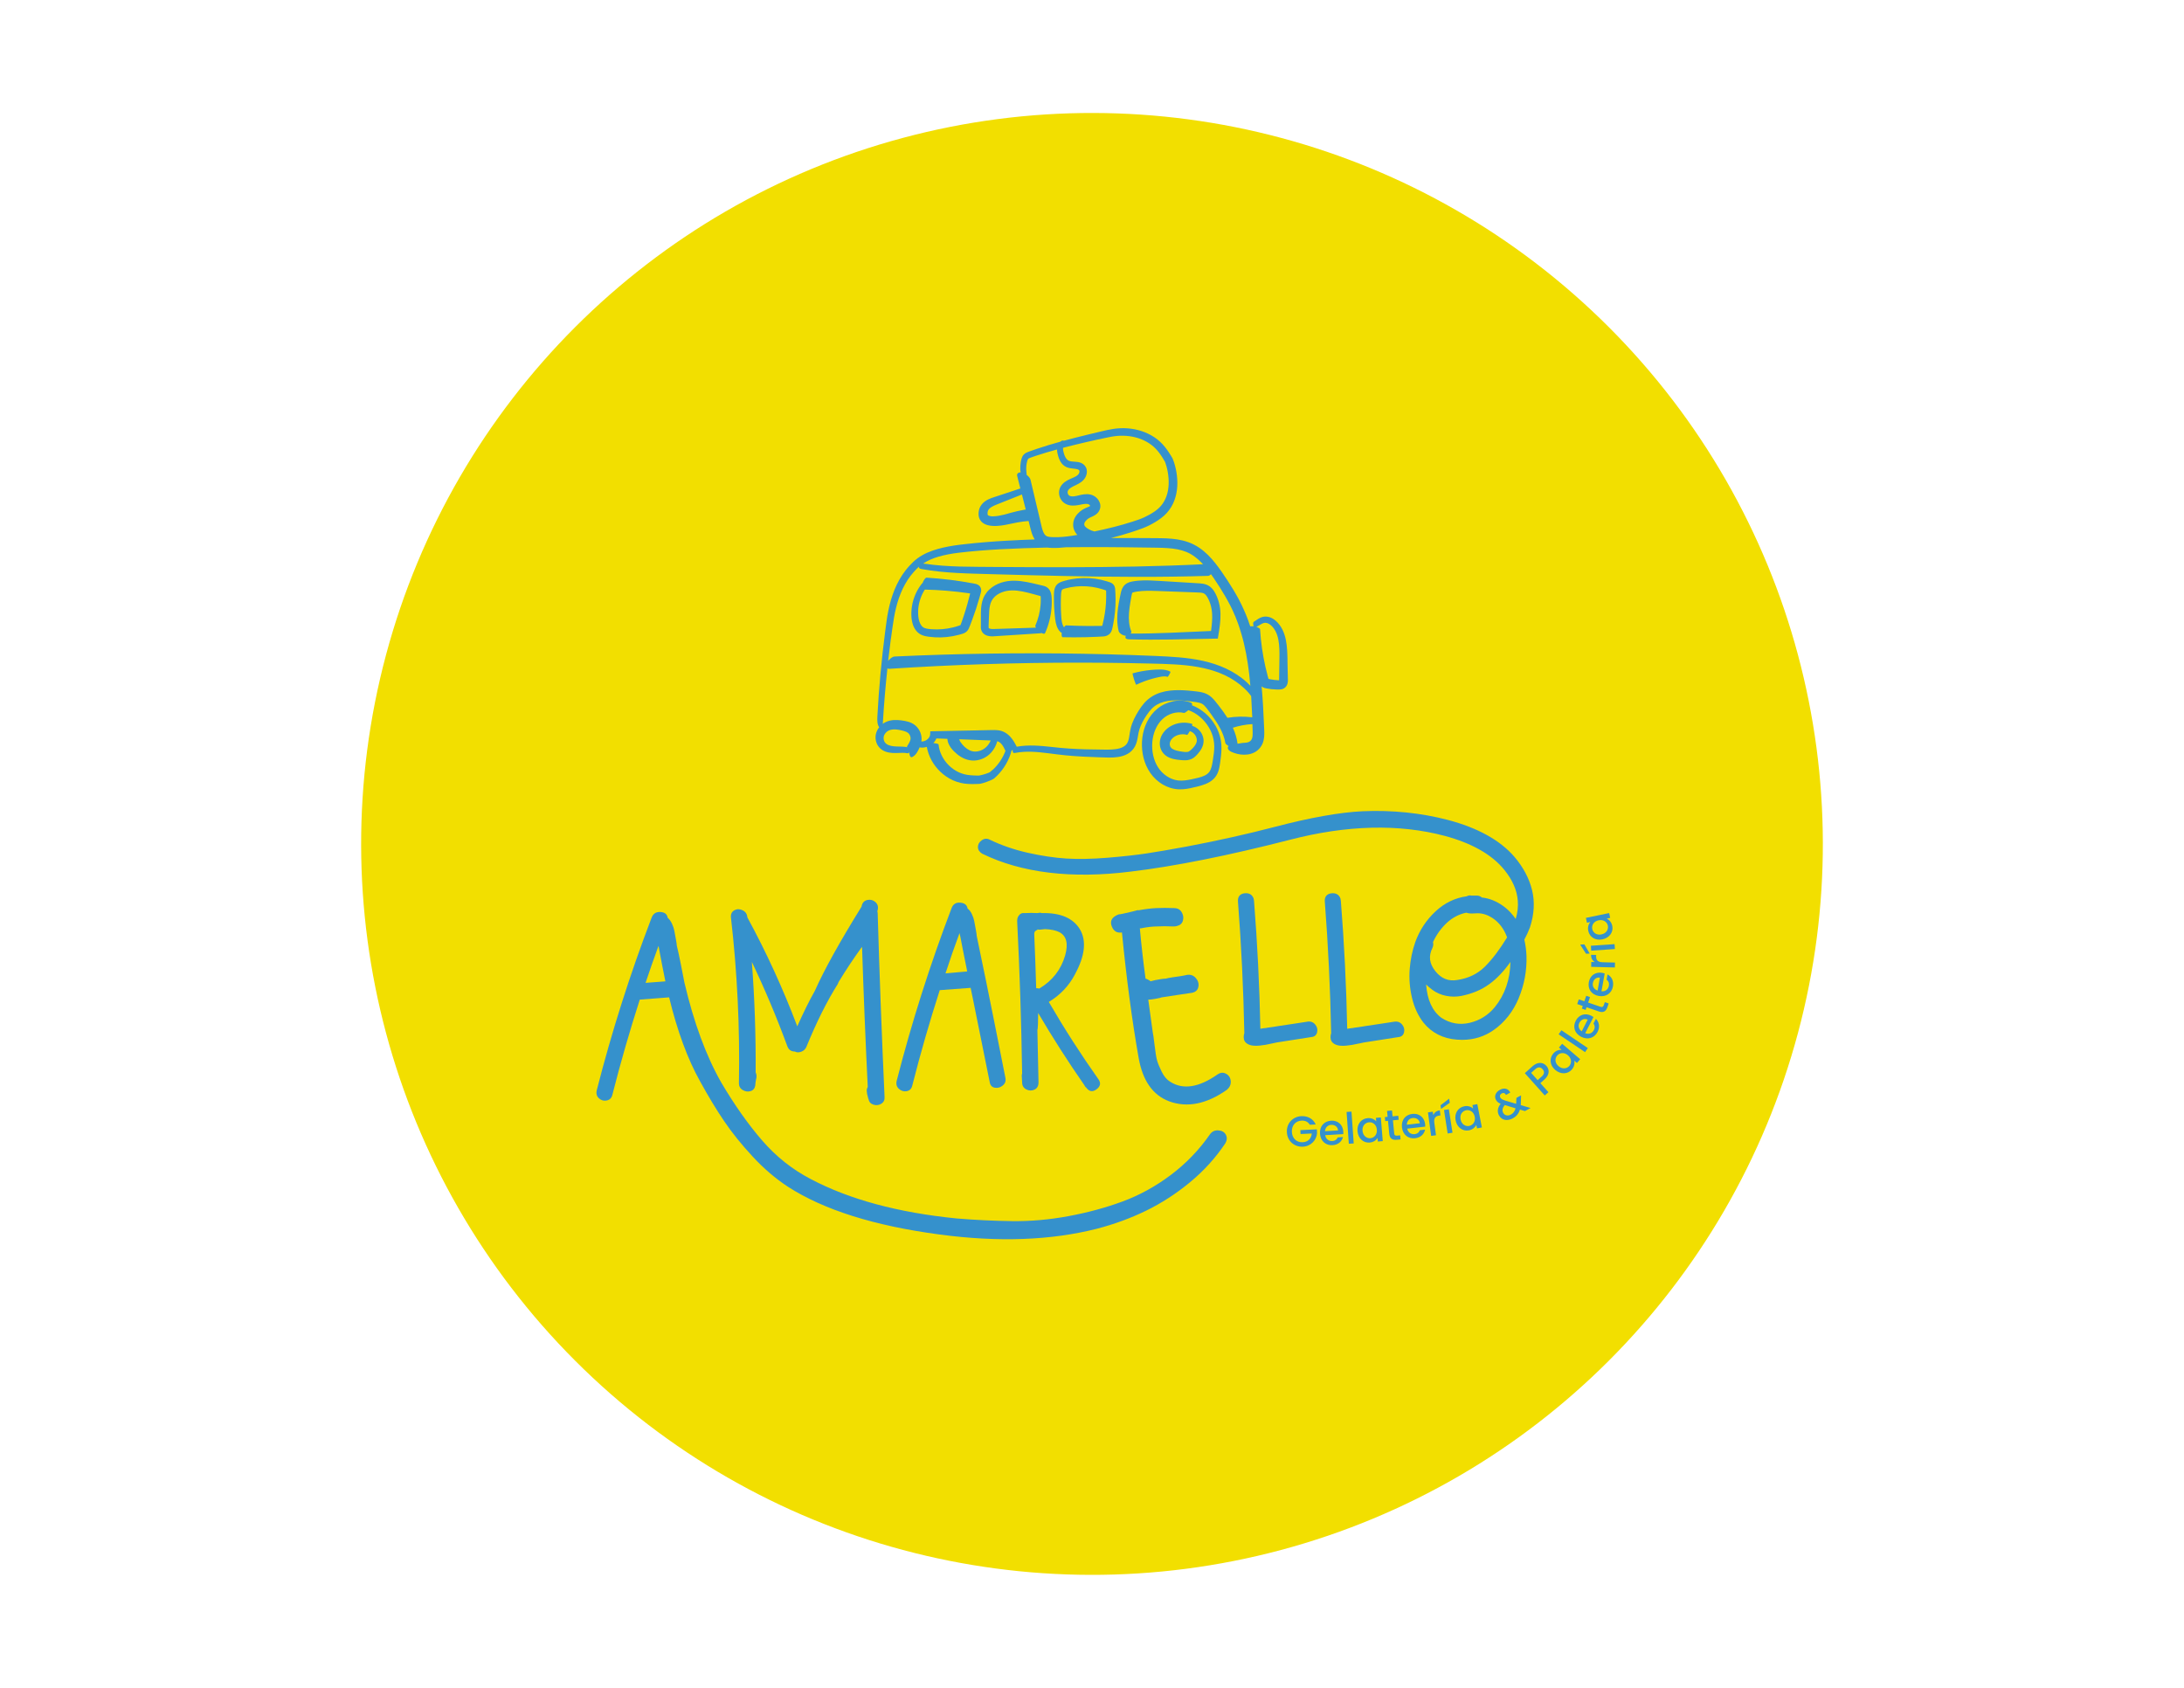 <?xml version="1.0" encoding="UTF-8"?>
<svg id="Capa_1" data-name="Capa 1" xmlns="http://www.w3.org/2000/svg" width="27.94cm" height="21.59cm" xmlns:xlink="http://www.w3.org/1999/xlink" viewBox="0 0 792 612">
  <defs>
    <style>
      .cls-1 {
        fill: none;
      }

      .cls-1, .cls-2, .cls-3 {
        stroke-width: 0px;
      }

      .cls-4 {
        clip-path: url(#clippath);
      }

      .cls-2 {
        fill: #f2df00;
      }

      .cls-3 {
        fill: #3591cc;
      }
    </style>
    <clipPath id="clippath">
      <circle id="SVGID" class="cls-1" cx="396" cy="306" r="265.03" transform="translate(-100.39 369.64) rotate(-45)"/>
    </clipPath>
  </defs>
  <g class="cls-4">
    <rect class="cls-2" x="53.02" y="40.97" width="685.95" height="530.06"/>
    <g>
      <path class="cls-3" d="m267.95,392.74c0,1.11.46,1.94,1.38,2.49.92.55,1.87.69,2.83.41.97-.28,1.54-.97,1.73-2.07,0-.27.04-.73.14-1.38.09-.64.18-1.1.28-1.38.09-.74,0-1.38-.28-1.94.09-13.36-.37-26.72-1.38-40.08,4.79,10.04,9.07,20.23,12.86,30.55.46,1.29,1.38,1.94,2.76,1.94.64.37,1.4.39,2.28.07.87-.32,1.5-.9,1.87-1.73,3.68-9.03,7.51-16.68,11.47-22.95,0-.09.04-.23.14-.42l.14-.28c2.58-4.24,5.3-8.34,8.16-12.3.09-.09.16-.16.21-.21.04-.05.07-.12.07-.21.55,17.05,1.24,34,2.07,50.87-.37.64-.46,1.33-.28,2.07,0,.28.04.55.14.83.09.28.16.55.21.83.05.28.11.51.21.69.18,1.01.78,1.68,1.8,2,1.01.32,1.96.21,2.83-.34.88-.55,1.27-1.38,1.18-2.49-1.01-22.12-1.84-44.28-2.49-66.49,0-.28-.05-.55-.14-.83.09-.18.14-.32.14-.41.28-1.2,0-2.16-.83-2.9-.83-.74-1.8-.99-2.9-.76-1.1.23-1.8.95-2.07,2.14,0,.19-.05.32-.14.42-7.93,12.81-13.54,22.94-16.86,30.41-2.03,3.59-4.15,7.88-6.36,12.85-5.16-13.64-11.2-26.81-18.11-39.53-.09-1.2-.67-2.05-1.73-2.56-1.06-.51-2.05-.51-2.97,0-.92.51-1.34,1.36-1.25,2.56,2.3,20,3.27,40.04,2.9,60.13Z"/>
      <path class="cls-3" d="m328.84,395.64c1.06-.19,1.73-.88,2-2.07,2.95-11.61,6.27-23.13,9.95-34.55,4.98-.37,8.71-.64,11.2-.83.09.46.23,1.13.41,2.01.18.88.32,1.54.42,2l6.08,30.13c.18,1.2.81,1.89,1.87,2.07,1.06.18,2.03-.09,2.9-.83.88-.73,1.18-1.7.9-2.9-3.04-15.39-5.34-26.91-6.91-34.56-1.66-8.02-2.81-13.59-3.46-16.72,0-.37-.12-1.18-.35-2.42-.23-1.24-.41-2.23-.55-2.97-.14-.74-.41-1.57-.83-2.49-.41-.92-.94-1.61-1.59-2.07-.19-1.29-1.06-2-2.63-2.14-1.57-.14-2.63.53-3.18,2.01-7.83,20.55-14.47,41.42-19.9,62.62-.28,1.2,0,2.17.83,2.9.83.74,1.77,1.01,2.83.83Zm19.14-57.36c0,.19.04.44.14.76.09.32.14.53.14.62.18.92.44,2.23.76,3.94.32,1.71.57,2.97.76,3.8l.97,4.84c-1.38.09-4.01.32-7.88.69,1.66-5.07,3.36-9.95,5.11-14.65Z"/>
      <path class="cls-3" d="m389.86,353.2c3.59-6.63,4.19-12.03,1.8-16.17-2.49-4.15-7.14-6.13-13.96-5.95-.19-.09-.32-.14-.42-.14-.18,0-.39.02-.62.07-.23.05-.39.07-.48.07-1.47-.09-2.95-.09-4.42,0h-.97c-.55.09-1.01.42-1.38.97-.37.46-.55,1.11-.55,1.94.92,18.16,1.52,36.58,1.8,55.29-.09.28-.14.51-.14.69,0,.28.02.69.07,1.24.05.55.07.97.07,1.24,0,1.2.5,2.05,1.52,2.56,1.01.51,2,.53,2.97.07.97-.46,1.45-1.34,1.45-2.63-.09-5.53-.23-11.89-.41-19.07.09,0,.16-.67.21-2,.05-1.34.07-2.7.07-4.08,5.25,8.94,10.83,17.65,16.72,26.12.18.28.32.51.41.69.18.09.37.28.55.55,1.01,1.2,2.19,1.29,3.53.28,1.33-1.01,1.59-2.16.76-3.45-6.45-9.12-12.49-18.52-18.11-28.2,4.15-2.49,7.33-5.85,9.54-10.09Zm-12.99,5.25c-.37-.09-.74-.14-1.11-.14-.19-6.45-.41-12.86-.69-19.21v-.83c.09-.09.14-.23.14-.41.09-.09.18-.18.28-.28.18-.18.41-.32.69-.41v-.14h.28c.18.09.6.09,1.24,0,.64-.09,1.06-.14,1.24-.14,2.21.09,3.96.46,5.25,1.11,2.58,1.38,3.27,4.19,2.07,8.43-1.48,5.16-4.61,9.17-9.4,12.03Z"/>
      <path class="cls-3" d="m444.74,389.42c-1.02-.64-2.07-.6-3.18.14-6.82,4.79-12.58,5.67-17.28,2.63-1.2-.74-2.21-1.96-3.04-3.66-.83-1.7-1.38-3.06-1.66-4.08-.28-1.01-.58-2.88-.9-5.6-.33-2.72-.53-4.17-.62-4.35-.46-3.5-1.02-7.51-1.66-12.03.64,0,1.59-.11,2.83-.35,1.24-.23,1.91-.39,2-.48,1.2-.18,3.02-.46,5.46-.83,2.44-.37,4.31-.64,5.6-.83,1.29-.28,2.05-.99,2.28-2.14.23-1.15-.07-2.21-.9-3.18-.83-.97-1.89-1.36-3.18-1.18-.74.18-1.57.34-2.49.48-.92.14-1.87.28-2.83.41-.97.14-1.78.3-2.42.48-.46,0-1.13.07-2,.21-.88.14-1.5.25-1.87.34-.09,0-.65.14-1.66.41-.19-.18-.37-.32-.55-.41l-.28-.14c-.28-.18-.6-.32-.97-.41-.83-6.08-1.52-12.16-2.07-18.25h.42c2.21-.46,4.29-.69,6.22-.69,1.56-.09,3.18-.09,4.84,0h.97c.37,0,.69-.05.97-.14,1.2-.28,1.94-.94,2.21-2.01.28-1.06.11-2.07-.48-3.04-.6-.97-1.5-1.45-2.7-1.45-2.3-.09-4.47-.09-6.5,0-1.93.09-4.15.37-6.63.83v-.14c-.55.19-1.22.37-2.01.55-.78.18-1.57.37-2.35.55-.79.19-1.45.32-2,.42-.19.09-.32.09-.42,0-.55.18-.97.37-1.24.55-1.66.92-2.14,2.24-1.45,3.94.69,1.71,1.91,2.42,3.66,2.14,1.66,16.86,3.68,32.07,6.08,45.61,1.47,8.2,5.16,13.41,11.06,15.62,6.54,2.4,13.5,1.01,20.87-4.15,1.01-.83,1.5-1.84,1.45-3.04-.05-1.2-.58-2.12-1.59-2.76Z"/>
      <path class="cls-3" d="m474.12,370.45c-1.08.16-2.71.4-4.91.75-2.25.36-3.89.6-5.02.75-2.29.38-3.83.61-4.59.69l-.1.02c-.13.04-.41.11-.99.15-.5.04-.87.1-1.13.17-.11,0-.21.01-.32.03-.31-15.5-1.09-31.06-2.3-46.3l-.14-.89c-.37-1.05-1.28-2.23-3.49-1.9-1.53.27-2.29,1.27-2.2,2.88,1.22,15.83,2,31.91,2.31,47.8-.15.41-.23.9-.23,1.46,0,1.08.46,1.91,1.37,2.45.59.33,1.26.55,2.01.63.36.04.73.06,1.11.06s.77-.02,1.17-.06c.79-.08,1.53-.18,2.22-.29.68-.11,1.43-.27,2.28-.47.81-.19,1.43-.33,1.88-.4,1.38-.23,3.48-.55,6.28-.98,2.81-.42,4.91-.75,6.26-.98,1.12-.09,1.83-.71,2.06-1.78.22-1.02-.02-1.96-.73-2.79-.72-.85-1.66-1.19-2.82-1.01Z"/>
      <path class="cls-3" d="m492.69,378.4c.81-.19,1.43-.33,1.88-.4,1.38-.23,3.48-.55,6.28-.98,2.81-.42,4.91-.75,6.26-.98,1.11-.09,1.83-.71,2.06-1.78.22-1.02-.02-1.96-.73-2.79-.72-.85-1.67-1.19-2.82-1.01-1.08.16-2.71.4-4.91.75-2.26.36-3.89.6-5.03.75-2.29.38-3.83.61-4.59.69l-.1.02c-.13.04-.41.11-.99.15-.5.04-.87.1-1.13.17-.1,0-.21.01-.32.03-.31-15.5-1.09-31.06-2.3-46.3l-.14-.89c-.37-1.05-1.28-2.23-3.49-1.9-1.53.27-2.29,1.27-2.2,2.88,1.22,15.83,2,31.91,2.31,47.8-.15.41-.23.9-.23,1.46,0,1.08.46,1.91,1.37,2.45.59.33,1.27.55,2.01.63.36.04.73.06,1.11.06s.77-.02,1.17-.06c.78-.08,1.53-.18,2.22-.29.68-.11,1.43-.27,2.28-.47Z"/>
      <path class="cls-3" d="m550.76,361.87c2.01-4.84,2.96-9.97,2.8-15.25-.08-2.04-.34-4.03-.78-5.92.81-1.5,1.49-2.98,2.03-4.43,1.56-4.75,1.81-9.32.76-13.57-1.05-4.24-3.2-8.28-6.38-12.01h0c-5.19-6.04-13.34-10.55-24.23-13.41-9.77-2.54-20.14-3.59-30.83-3.13-8.23.39-18.94,2.29-31.83,5.67-9.95,2.6-20.74,5.01-32.06,7.15-5.79,1.07-10.66,1.9-14.47,2.48-3.78.57-8.55,1.1-14.17,1.56-5.62.46-10.63.55-14.89.29-4.26-.27-8.94-.96-13.9-2.07-4.94-1.1-9.61-2.7-13.85-4.75-.99-.54-2-.47-2.94.2-.93.66-1.39,1.48-1.39,2.43s.5,1.77,1.51,2.41c14.32,7.01,32.47,9.2,53.92,6.51,15.94-1.91,35.38-5.8,57.77-11.55,20.61-5.34,39.49-5.81,56.11-1.39,9.87,2.66,17.13,6.8,21.59,12.32,2.93,3.61,4.57,7.33,4.87,11.08.2,2.13-.05,4.39-.75,6.71-.57-.82-1.19-1.59-1.85-2.31-1.81-1.96-4-3.47-6.51-4.5-1.18-.47-2.46-.79-3.85-.96h-.06c-.51-.46-1.12-.69-1.79-.69h-2.01c-.54-.16-1.11-.07-1.7.25-4.2.56-8,2.4-11.3,5.47-3.31,3.07-5.77,6.8-7.33,11.08-1.09,3.1-1.77,6.4-2.04,9.8-.27,3.41,0,6.91.82,10.41.82,3.51,2.23,6.56,4.18,9.06,2.99,3.7,7.07,5.77,12.14,6.16.63.05,1.24.07,1.85.07,4.3,0,8.17-1.21,11.53-3.61,3.97-2.8,7.01-6.69,9.04-11.56Zm-31.1-20.28c1.27-2.72,2.96-5.06,5.02-6.98,2.05-1.91,4.42-3.14,7.05-3.68.38.14.79.23,1.21.27.44.04.99.04,1.63,0,.6-.04,1.02-.06,1.24-.06,1.83,0,3.61.56,5.31,1.66,2.47,1.6,4.29,3.98,5.41,7.09-2.7,4.41-5.4,7.97-8.03,10.59-2.62,2.61-5.95,4.24-9.93,4.84-3.25.59-5.89-.45-8.07-3.19-2.18-2.73-2.52-5.48-1.04-8.44.32-.73.39-1.44.18-2.11Zm10.35,19.5c1.79-.35,3.56-.88,5.28-1.58,1.72-.7,3.34-1.62,4.82-2.7,2.65-1.91,5.23-4.63,7.63-8.02-.12,6.4-2.03,11.92-5.68,16.4-2.39,2.91-5.46,4.82-9.11,5.68-3.64.85-7.09.23-10.26-1.83-3.26-2.43-5.12-6.49-5.53-12.08.67.68,1.43,1.33,2.25,1.93,1.5,1.11,3.21,1.85,5.08,2.21,1.85.36,3.72.35,5.53,0Z"/>
      <path class="cls-3" d="m441.85,409.87c-1.29-.09-2.31.37-3.04,1.38-3.96,5.71-8.71,10.64-14.24,14.79-5.53,4.15-11.36,7.35-17.49,9.61-6.13,2.26-12.67,4.03-19.63,5.32-6.96,1.29-13.78,1.89-20.46,1.8-6.68-.09-13.39-.41-20.11-.97-21.2-2.12-38.8-6.87-52.8-14.24-6.73-3.5-12.63-8.18-17.69-14.03-5.07-5.85-10-12.83-14.79-20.94-5.53-9.68-10-21.79-13.41-36.35-.28-1.47-.71-3.71-1.31-6.7-.6-2.99-1.08-5.23-1.45-6.7,0-.37-.12-1.18-.35-2.42-.23-1.25-.41-2.23-.55-2.97-.14-.74-.41-1.57-.83-2.49-.42-.92-.95-1.66-1.59-2.21-.19-1.29-1.06-1.98-2.63-2.07-1.57-.09-2.63.6-3.18,2.07-7.83,20.46-14.47,41.33-19.9,62.61-.28,1.2,0,2.17.83,2.9.83.74,1.77.99,2.83.76,1.06-.23,1.73-.9,2-2.01,2.95-11.61,6.27-23.13,9.95-34.56,1.2-.09,2.97-.23,5.32-.41,2.35-.18,4.12-.32,5.32-.41,2.95,12.16,6.68,22.3,11.2,30.41,3.04,5.53,5.96,10.37,8.78,14.51,2.81,4.15,6.24,8.41,10.3,12.79,4.05,4.38,8.34,8.04,12.85,10.99,12.99,8.38,31.29,14.14,54.88,17.28,21.38,2.86,40.41,2.16,57.09-2.07,6.36-1.66,12.32-3.85,17.9-6.57,5.57-2.72,10.87-6.15,15.9-10.3,5.02-4.15,9.28-8.85,12.79-14.1.64-1.11.71-2.14.21-3.11-.51-.97-1.41-1.5-2.7-1.59Zm-207.75-53.49c1.47-4.42,3.04-8.89,4.7-13.41.92,4.98,1.75,9.26,2.49,12.86-1.38.09-3.78.28-7.19.55Z"/>
      <path class="cls-3" d="m471.56,409.77l.07,1.42,4.07-.19c-.18,1.84-1.35,3.08-3.32,3.17-2.15.1-3.79-1.37-3.9-3.75-.11-2.39,1.37-3.99,3.53-4.09,1.29-.06,2.35.44,2.98,1.5l2.14-.1c-.93-2.08-2.93-3.13-5.19-3.02-3.06.14-5.43,2.56-5.27,5.8.15,3.26,2.74,5.42,5.8,5.27,2.92-.14,4.94-2.37,5.14-4.9l-.07-1.39-5.97.28Z"/>
      <path class="cls-3" d="m482.7,406.36c-2.54.16-4.18,1.99-4.02,4.69.16,2.7,2.1,4.33,4.56,4.18,2.11-.13,3.39-1.41,3.78-2.94l-1.92.12c-.29.69-.86,1.26-1.95,1.32-1.31.08-2.37-.72-2.59-2.13l6.57-.4c.03-.3.03-.58,0-.88-.16-2.53-1.99-4.12-4.44-3.97Zm-2.21,3.81c.1-1.37,1.02-2.24,2.22-2.31,1.33-.08,2.42.7,2.53,2.02l-4.76.29Z"/>
      <rect class="cls-3" x="488.73" y="403.1" width="1.78" height="11.56" transform="translate(-27.53 35.43) rotate(-4.03)"/>
      <path class="cls-3" d="m498.96,405.32l.1,1.25c-.59-.66-1.64-1.26-3.09-1.14-2.26.18-3.91,2.07-3.69,4.72.22,2.65,2.15,4.32,4.38,4.14,1.43-.12,2.4-.88,2.89-1.66l.1,1.28,1.79-.15-.7-8.58-1.79.15Zm-2.02,7.39c-1.32.11-2.69-.86-2.84-2.72-.15-1.85,1.04-2.95,2.37-3.06,1.34-.11,2.68.83,2.83,2.67.15,1.85-1.02,3-2.36,3.11Z"/>
      <path class="cls-3" d="m506.67,411.77c-.75.07-1.02-.17-1.08-.81l-.46-4.74,2.08-.2-.14-1.44-2.08.2-.2-2.13-1.79.17.2,2.13-1.01.1.14,1.45,1.01-.1.46,4.74c.17,1.74,1.18,2.29,2.7,2.14l1.4-.13-.14-1.48-1.09.1Z"/>
      <path class="cls-3" d="m516.81,407.62c-.29-2.51-2.2-4.01-4.64-3.73-2.53.29-4.07,2.21-3.77,4.89.3,2.69,2.32,4.22,4.77,3.94,2.09-.24,3.31-1.59,3.62-3.13l-1.91.22c-.25.7-.8,1.3-1.88,1.42-1.3.15-2.41-.59-2.69-1.99l6.53-.74c.01-.3,0-.58-.04-.88Zm-6.64.19c.03-1.37.9-2.29,2.1-2.42,1.32-.15,2.45.57,2.63,1.89l-4.73.54Z"/>
      <path class="cls-3" d="m519.76,404.34l-.17-1.24-1.76.24,1.16,8.53,1.76-.24-.61-4.49c-.25-1.81.48-2.46,1.78-2.64l.45-.06-.25-1.83c-1.21.16-1.99.81-2.37,1.72Z"/>
      <polygon class="cls-3" points="525.51 398.36 522.39 400.77 522.59 402.07 525.74 399.86 525.51 398.36"/>
      <rect class="cls-3" x="524.28" y="402.34" width="1.78" height="8.61" transform="translate(-56.12 85.29) rotate(-8.82)"/>
      <path class="cls-3" d="m533.96,400.69l.24,1.23c-.66-.59-1.77-1.07-3.2-.79-2.22.43-3.65,2.5-3.14,5.1.51,2.61,2.62,4.06,4.82,3.63,1.41-.28,2.29-1.15,2.69-1.97l.25,1.26,1.76-.35-1.65-8.45-1.76.34Zm-1.18,7.57c-1.3.26-2.77-.56-3.12-2.38-.36-1.82.71-3.05,2.01-3.31,1.32-.26,2.76.53,3.12,2.33.36,1.82-.68,3.09-2,3.35Z"/>
      <path class="cls-3" d="m551.51,399.96l.09-2.79-1.69.92-.1,2.14-3.89-1.14c-1.07-.36-1.59-.63-1.87-1.15-.28-.51-.1-1.14.52-1.47.59-.32,1.19-.17,1.54.55l1.56-.85c-.61-1.36-2.07-1.92-3.73-1.01-1.64.89-2.14,2.39-1.46,3.63.37.67.83,1.08,1.72,1.43-1.17,1.44-1.31,2.92-.61,4.21.97,1.78,2.96,2.18,5.02,1.06,1.33-.72,2.15-1.74,2.57-3.16l1.82.54,2.05-1.11-3.57-1.05c.01-.24.03-.5.04-.75Zm-3.63,4.19c-1.13.61-2.26.29-2.76-.63-.46-.85-.31-1.79.56-2.83l3.91,1.17c-.28,1.06-.81,1.81-1.71,2.3Z"/>
      <path class="cls-3" d="m560.77,386.47c-1.18-1.32-3.1-1.57-5.02.15l-2.79,2.5,7.23,8.09,1.33-1.19-2.93-3.28,1.47-1.31c2.11-1.88,1.75-3.8.72-4.96Zm-1.69,3.87l-1.47,1.31-2.36-2.64,1.47-1.31c1.04-.93,1.94-.85,2.69-.01.73.81.71,1.73-.33,2.66Z"/>
      <path class="cls-3" d="m565.33,379.83l.95.81c-.88-.05-2.05.26-3,1.36-1.47,1.72-1.31,4.22.7,5.95,2.02,1.73,4.57,1.55,6.03-.14.93-1.09,1.08-2.32.88-3.21l.97.83,1.17-1.36-6.53-5.6-1.17,1.36Zm3.77,6.67c-.86,1.01-2.52,1.28-3.93.07-1.41-1.21-1.34-2.83-.47-3.84.87-1.02,2.49-1.3,3.89-.1,1.41,1.21,1.38,2.85.51,3.87Z"/>
      <rect class="cls-3" x="569.61" y="371.71" width="1.78" height="11.56" transform="translate(-61.46 639.41) rotate(-56)"/>
      <path class="cls-3" d="m577.86,371.13c.45.6.64,1.38.14,2.36-.6,1.17-1.83,1.68-3.15,1.14l3-5.85c-.24-.18-.48-.32-.75-.46-2.25-1.15-4.55-.39-5.67,1.79-1.16,2.27-.42,4.61,1.99,5.84,2.4,1.23,4.79.4,5.92-1.79.96-1.87.51-3.63-.6-4.75l-.88,1.71Zm-5.13-.26c.61-1.18,1.83-1.73,3.03-1.15l-2.17,4.24c-1.12-.79-1.4-2.02-.85-3.09Z"/>
      <path class="cls-3" d="m581.61,364.41c-.24.71-.57.86-1.18.65l-4.51-1.54.68-1.98-1.37-.47-.68,1.98-2.02-.69-.58,1.7,2.02.69-.33.96,1.37.47.33-.96,4.51,1.54c1.65.56,2.57-.13,3.06-1.58l.46-1.33-1.4-.48-.35,1.04Z"/>
      <path class="cls-3" d="m582.95,353.33l-.34,1.89c.6.44,1.02,1.14.83,2.21-.23,1.29-1.26,2.14-2.68,2.01l1.16-6.47c-.29-.1-.56-.16-.85-.22-2.49-.45-4.47.96-4.9,3.37-.45,2.51.95,4.53,3.6,5.01,2.66.48,4.7-1.01,5.14-3.44.37-2.08-.57-3.63-1.96-4.37Zm-3.6,5.84c-1.3-.42-1.93-1.52-1.72-2.71.23-1.31,1.25-2.19,2.56-1.98l-.84,4.69Z"/>
      <path class="cls-3" d="m581.14,348.9c-1.83-.05-2.35-.87-2.32-2.19v-.45s-1.83-.05-1.83-.05c-.03,1.22.48,2.09,1.32,2.61l-1.25-.03-.05,1.78,8.6.23.05-1.78-4.53-.12Z"/>
      <rect class="cls-3" x="576.94" y="342.67" width="8.61" height="1.78" transform="translate(-22.42 41.13) rotate(-3.98)"/>
      <polygon class="cls-3" points="576.47 345.74 574.54 342.41 573.03 342.52 575.17 345.83 576.47 345.74"/>
      <path class="cls-3" d="m576.72,334.32c-.58.66-1.05,1.78-.75,3.21.46,2.22,2.54,3.62,5.14,3.07,2.6-.54,4.02-2.68,3.56-4.86-.29-1.41-1.18-2.28-2.01-2.66l1.25-.26-.37-1.76-8.43,1.76.37,1.76,1.22-.26Zm2.98-.62c1.82-.38,3.1.64,3.38,1.96.27,1.3-.52,2.77-2.34,3.15-1.82.38-3.06-.67-3.33-1.97-.27-1.31.49-2.77,2.3-3.15Z"/>
    </g>
    <g>
      <path class="cls-3" d="m332.25,228.71c.56.69,1.35,1.29,2.2,1.61.84.33,1.63.45,2.35.55,1.45.2,2.91.28,4.37.25,1.46-.04,2.92-.18,4.36-.45.72-.13,1.44-.29,2.15-.48.35-.09.71-.2,1.06-.3.32-.11.75-.2,1.33-.55.28-.17.59-.45.79-.71.21-.26.35-.52.46-.75.22-.47.31-.75.45-1.08.26-.65.51-1.31.75-1.97.49-1.32.96-2.65,1.4-3.98.44-1.34.85-2.68,1.24-4.04l.57-2.06c.03-.14.08-.34.09-.66.01-.31-.06-.81-.33-1.25-.26-.44-.65-.71-.93-.86-.29-.14-.51-.2-.68-.25l-1.13-.22c-5.53-1.03-11.12-1.71-16.74-2.05-.45-.02-1.14,1.06-1.44,1.92-.1.06-.2.16-.29.27-1.84,2.32-3.06,5.1-3.55,8.03-.24,1.47-.31,2.96-.17,4.47.17,1.51.55,3.13,1.68,4.54Zm19.88-14.79h0s0-.03,0,0Zm-19.12,6.68c.24-2.4,1.05-4.77,2.36-6.82,5.29.12,10.58.56,15.83,1.31l.62.09c-.31,1.27-.64,2.53-1,3.79-.37,1.32-.77,2.64-1.2,3.94-.21.66-.43,1.31-.66,1.96l-.34.97c-.12.34-.23.64-.28.74-.03.05-.04.06-.02.05.02-.02.03,0-.03.03-.09.06-.46.18-.77.28-.62.21-1.25.4-1.89.55-1.27.32-2.58.53-3.89.64-1.32.11-2.64.12-3.96.02-.66-.06-1.34-.11-1.87-.24-.55-.12-.95-.3-1.31-.6-.73-.59-1.22-1.7-1.45-2.9-.12-.6-.17-1.24-.2-1.89-.03-.64,0-1.29.06-1.94Z"/>
      <path class="cls-3" d="m355.68,227.08c0,.39,0,.93.24,1.57.23.62.73,1.16,1.25,1.46.52.32,1.02.45,1.48.53.46.08.89.1,1.31.1l17.2-1.11c.18,0,.36-.04.51-.12.57.29,1.14.41,1.29.09,1.28-2.83,2.07-5.87,2.34-8.95.07-.77.1-1.54.11-2.31,0-.39,0-.77-.02-1.16l-.03-.58c-.01-.22-.03-.45-.07-.69-.07-.48-.18-1.03-.49-1.66-.16-.31-.38-.64-.68-.93-.29-.29-.69-.55-1.05-.69-.74-.28-.94-.26-1.32-.37l-1.04-.25c-2.76-.65-5.69-1.41-8.85-1.45-3.15-.05-6.56.85-9.07,3.18-.63.58-1.18,1.26-1.63,2.01-.45.76-.77,1.57-.98,2.38-.42,1.62-.46,3.18-.47,4.63v4.3Zm22.12-11.43h0s0-.02,0,0Zm-19.29,11.13l.04-1.06.08-2.13c.05-1.42.1-2.77.36-3.97.26-1.21.73-2.19,1.5-3.01.76-.83,1.79-1.45,2.91-1.88,1.13-.43,2.33-.63,3.59-.65,2.52-.04,5.14.63,7.86,1.37l2.05.56.45.12c.02.08.04.19.05.33.01.12.02.24.02.39v.49c0,.65-.01,1.31-.07,1.95-.2,2.6-.86,5.16-1.89,7.54-.07.16.04.43.22.75l-15.09.49c-.66.03-1.25,0-1.66-.14-.2-.06-.32-.15-.36-.19-.03-.06-.04-.05-.06-.16-.02-.12-.01-.42,0-.8Z"/>
      <path class="cls-3" d="m382.69,224.71c.1.73.24,1.48.5,2.23.26.75.64,1.53,1.31,2.18.15.16.34.28.53.34-.11.77-.02,1.57.35,1.59,2.8.06,5.59.06,8.39-.01,1.4-.03,2.79-.08,4.19-.15l2.13-.12c.23-.02.51-.04.85-.13.34-.09.76-.25,1.16-.55.41-.31.69-.71.86-1.04.17-.34.25-.62.32-.85.06-.24.09-.38.13-.57l.12-.53.21-1.06c.13-.71.25-1.42.35-2.13.2-1.42.34-2.86.41-4.29.07-1.43.07-2.87,0-4.3-.02-.36-.03-.72-.06-1.07l-.04-.54c-.02-.17-.02-.46-.15-.89-.07-.21-.18-.46-.35-.7-.17-.23-.37-.42-.55-.55-.37-.26-.66-.36-.86-.43l-1.05-.35c-2.81-.87-5.75-1.26-8.67-1.2-1.46.03-2.92.18-4.35.45-.72.13-1.43.29-2.13.49-.36.1-.69.19-1.07.31-.38.13-.8.28-1.24.56-.44.27-.89.71-1.16,1.18-.27.47-.41.96-.49,1.39-.08.44-.1.84-.12,1.22l-.02,1.07c-.01,1.41.03,2.82.1,4.22.08,1.41.2,2.79.38,4.22Zm17.34,2.21s0,0,0,0h0Zm-15.31-9.98l.04-1.01c.02-.34.03-.67.06-.95.05-.58.21-1,.37-1.15.12-.15.53-.34,1.17-.49.63-.16,1.26-.3,1.9-.42,1.28-.23,2.57-.35,3.86-.37,2.59-.04,5.17.33,7.63,1.09.3.1.61.19.91.3l.45.17h0l.02.51c.04,1.32.02,2.64-.06,3.95-.16,2.63-.57,5.24-1.21,7.78l-.12.48s-.02.06-.03.1l-.89.02c-1.36.03-2.71.04-4.07.03-2.71-.01-5.42-.08-8.13-.22-.22,0-.51.29-.78.69-.45-.6-.72-1.53-.85-2.5-.09-.61-.12-1.29-.17-1.96-.04-.67-.08-1.34-.1-2.02-.04-1.34-.04-2.69,0-4.03Z"/>
      <path class="cls-3" d="m406.09,229.51c.22.21.49.41.77.58.47.27,1,.43,1.43.46-.03.06-.07.12-.1.19-.33.88.56,1.06,1.23,1.07,10.37.33,20.73-.08,31.03-.24l1.17-.02.2-1.19c.42-2.52.84-5.14.77-7.88-.04-1.37-.23-2.77-.6-4.13-.09-.34-.19-.68-.31-1.01-.11-.34-.24-.66-.38-.99-.27-.65-.57-1.28-.99-1.94-.42-.65-.97-1.32-1.73-1.85-.78-.54-1.69-.81-2.45-.92-.78-.12-1.44-.14-2.07-.18l-1.91-.12-7.63-.46c-2.56-.14-5.05-.34-7.69-.43-1.32-.04-2.67-.03-4.04.09-.69.06-1.38.15-2.07.28-.34.06-.73.14-1.19.29-.45.15-.98.4-1.48.82-.5.42-.85.95-1.07,1.42-.22.47-.35.9-.45,1.28-.1.39-.16.7-.22,1.01l-.2.95c-.26,1.27-.5,2.57-.68,3.9-.35,2.65-.46,5.51.26,8.39.05.19.19.4.39.61Zm3.34-7.28c.08-1.21.24-2.44.45-3.69l.33-1.89.17-.92c.05-.27.11-.48.16-.62.05-.14.09-.18.08-.18-.01,0,0-.03.14-.08.24-.11.93-.25,1.49-.34,1.16-.19,2.37-.28,3.62-.29,2.48-.03,5.13.13,7.73.21l7.82.29,1.95.07c.64.03,1.34.04,1.88.08,1.16.11,1.57.29,2.2,1.08.29.38.56.87.82,1.41.24.53.47,1.06.64,1.62.35,1.11.56,2.27.64,3.47.13,2.04-.09,4.18-.38,6.34-9.7.4-19.34.99-28.99.94-.06,0-.13,0-.2,0,.24-.28.38-.56.28-.77-.82-1.99-1.01-4.33-.84-6.74Z"/>
      <path class="cls-3" d="m466.9,239.38c-.06-2.38-.1-4.88-.61-7.39-.5-2.5-1.58-5.1-3.7-6.95-.54-.46-1.15-.85-1.85-1.13-.7-.27-1.5-.42-2.31-.32-.82.09-1.52.44-2.1.78-.57.35-1.05.71-1.51.99-.32.19-.48.44-.32,1.34.03.16.06.29.1.4-.39-.05-.84-.05-1.22,0-.27-.82-.56-1.65-.85-2.46-.49-1.23-.95-2.47-1.52-3.66-.53-1.21-1.11-2.41-1.73-3.57-1.24-2.33-2.6-4.57-4.02-6.75-1.43-2.16-2.85-4.32-4.52-6.42-1.66-2.09-3.57-4.1-5.93-5.68-1.17-.78-2.46-1.45-3.79-1.93-1.33-.49-2.69-.81-4.05-1.03-2.71-.43-5.36-.45-7.93-.47l-7.69-.04c-2.82-.01-5.65,0-8.47,0,2.36-.6,4.7-1.27,7.03-2.01,1.55-.5,3.04-1,4.6-1.59,1.58-.61,3.09-1.37,4.52-2.25,1.39-.85,2.89-1.9,4.09-3.24,1.19-1.34,2.16-2.9,2.76-4.57,1.25-3.34,1.28-6.89.74-10.2-.14-.83-.31-1.66-.54-2.47-.23-.83-.45-1.59-.85-2.5-.04-.1-.18-.35-.21-.39l-.16-.26-.32-.52c-.21-.35-.43-.7-.66-1.04-.46-.69-.95-1.38-1.48-2.04-1.07-1.33-2.39-2.54-3.82-3.49-1.44-.95-3.01-1.69-4.63-2.22-3.24-1.06-6.69-1.28-10.02-.81-1.65.24-3.23.61-4.78.98l-4.63,1.11c-2.92.71-5.83,1.44-8.74,2.23-.19-.13-.54-.1-.85.06-.16.08-.29.19-.43.29-2.82.78-5.63,1.63-8.41,2.56-.76.26-1.51.52-2.27.79-.38.14-.73.26-1.15.42-.41.17-.94.4-1.4.88-.45.47-.66,1.01-.8,1.46-.14.46-.22.86-.3,1.29-.15.85-.21,1.72-.18,2.59,0,.39.06.76.16,1.1-.79.02-1.49.47-1.29,1.3l1.15,4.57-7.13,2.36-2.22.73c-.74.24-1.54.5-2.36.91-.82.4-1.68,1-2.33,1.84-.33.42-.61.91-.81,1.46-.09.28-.17.57-.21.87l-.04.31c-.01.12-.03.24-.04.37-.04.52,0,1.15.2,1.78.2.64.64,1.25,1.15,1.69.25.23.52.36.79.53.27.15.52.22.79.33.27.12.5.14.76.2.25.05.5.12.73.13.46.04.95.1,1.38.08.44,0,.89,0,1.31-.05.42-.04.85-.07,1.27-.13l1.23-.19c.81-.14,1.61-.33,2.39-.49.72-.17,1.45-.31,2.19-.44,1.31-.23,2.68-.42,3.94-.5l.53,2.1c.19.75.39,1.6.69,2.46.24.68.55,1.4.99,2.12-3.36.13-6.72.27-10.08.46-5.14.29-10.27.69-15.4,1.28-2.55.27-5.16.64-7.73,1.23-1.29.31-2.57.64-3.84,1.1-1.27.44-2.53.98-3.72,1.67-1.2.68-2.34,1.52-3.33,2.47-.5.47-.97.96-1.41,1.45-.44.5-.9,1.01-1.3,1.55-1.66,2.12-2.97,4.49-3.98,6.95-1.01,2.46-1.73,5.01-2.26,7.58-.26,1.28-.48,2.57-.66,3.87l-.51,3.82c-1.32,10.19-2.27,20.43-2.82,30.69-.1,1.63-.03,3.09.66,3.98-.59.74-1.02,1.6-1.22,2.57-.2,1.02-.12,2.06.22,3.02.33.96.99,1.86,1.81,2.46.82.6,1.74.93,2.61,1.11.88.17,1.73.21,2.55.2,1.6-.03,3.06-.19,4.33.08.16.04.32,0,.56-.36.06.41.12.87.26,1.23.15.41.44.67.77.53.46-.21.81-.49,1.08-.76.27-.27.46-.53.62-.76.32-.49.47-.8.68-1.19.13-.26.27-.54.39-.83.42.08.85.11,1.27.08.46-.03.9-.13,1.33-.26.62,3.49,2.41,6.63,4.87,8.98,1.36,1.31,2.94,2.39,4.66,3.16,1.71.77,3.65,1.22,5.46,1.3.91.05,1.79.05,2.65.03l1.32-.05c.09,0,.2-.01.28-.03l.21-.04c.15-.03.25-.05.38-.08.24-.06.46-.12.68-.18.87-.26,1.69-.56,2.53-.92.21-.09.42-.19.65-.3.12-.06.22-.11.36-.19l.19-.12.25-.18c.37-.32.68-.61,1-.93,2.55-2.53,4.37-5.74,5.27-9.17.01,0,.03,0,.05-.01.12-.04.26-.08.39-.13-.01.06-.03.12-.04.19-.1.93.43.98,1.08.83,3.88-.74,7.93-.34,11.99.17,2.04.26,4.1.54,6.19.74,2.08.2,4.16.35,6.24.46,2.08.11,4.15.19,6.22.26,2.04.05,4.17.23,6.45-.12,1.13-.17,2.31-.48,3.43-1.1,1.13-.59,2.14-1.62,2.76-2.8.61-1.19.83-2.37,1.01-3.42.09-.52.17-1.02.26-1.48.09-.46.21-.89.35-1.33.56-1.75,1.51-3.45,2.61-5.08.55-.81,1.11-1.56,1.73-2.2.31-.32.63-.62.97-.88l.52-.38c.18-.12.37-.22.56-.34,1.5-.87,3.29-1.3,5.17-1.46,1.88-.15,3.84-.04,5.83.17.99.11,2.02.24,3,.38.96.14,1.76.33,2.31.64.53.29,1.06.84,1.64,1.58l.9,1.2.9,1.23c1.18,1.64,2.27,3.29,3.16,4.98.88,1.69,1.54,3.43,1.81,5.18.06.3.4.62.88.94.1.07.21.14.32.21-.15.15-.26.31-.29.51-.08.46.26,1.11,1.24,1.56,1.42.65,2.95,1.04,4.59,1.06.82,0,1.66-.07,2.53-.33.85-.26,1.73-.65,2.46-1.3.74-.63,1.34-1.43,1.72-2.29.39-.86.55-1.73.63-2.52.07-.79.06-1.52.04-2.19l-.08-1.93c-.19-4.72-.44-9.46-.87-14.21.7.56,1.28.63,1.6.71,1.27.25,2.57.4,3.86.42.34,0,.62,0,1,0,.39-.02.98-.04,1.66-.43.33-.2.63-.48.83-.78.21-.3.33-.6.41-.87.16-.54.16-.96.17-1.34l-.17-7.21Zm-68.57-80.04c1.54-.34,3.06-.7,4.56-.97,1.5-.27,2.96-.41,4.43-.38,1.47.03,2.94.22,4.36.57,2.83.71,5.47,2.12,7.44,4.16.99,1.02,1.83,2.22,2.62,3.51l.59.98.14.25c.19-.1-.4.27.43-.22l-.42.25h0s.02.06.03.09c.05.12.12.29.17.45.23.66.43,1.38.59,2.09.64,2.87.77,5.89.09,8.62-.34,1.37-.9,2.64-1.66,3.77-.77,1.13-1.76,2.09-2.9,2.88-1.2.83-2.51,1.57-3.84,2.18-.67.31-1.35.59-2.04.83-.71.25-1.46.5-2.19.73-4.51,1.46-9.14,2.59-13.83,3.57-.27-.06-.59-.15-.89-.26-.46-.17-.91-.38-1.32-.62-.4-.24-.78-.51-1.03-.76-.06-.07-.11-.13-.17-.19-.04-.06-.08-.11-.12-.16-.04-.09-.11-.17-.13-.28-.06-.21-.07-.46,0-.72.04-.13.09-.26.16-.38.08-.14.23-.34.36-.49.27-.33.6-.61.95-.85.19-.12.34-.21.57-.32l.83-.38c.31-.15.67-.32,1.06-.57.38-.25.81-.59,1.16-1.08.34-.47.6-1.08.68-1.72.08-.64-.04-1.25-.24-1.76-.41-1.02-1.09-1.74-1.9-2.25-.4-.25-.89-.46-1.36-.57-.43-.1-.86-.16-1.27-.16-1.65-.02-2.94.45-3.99.66-1.05.23-1.95.21-2.42-.08-.21-.12-.41-.33-.54-.62-.13-.29-.17-.61-.13-.89.04-.24.19-.54.46-.83.27-.29.66-.57,1.12-.83.9-.52,2.16-.93,3.39-1.85.6-.44,1.24-1.13,1.59-1.9.36-.77.56-1.68.33-2.68-.23-1-1-1.85-1.84-2.23-.84-.39-1.59-.45-2.23-.5-.64-.05-1.22-.07-1.7-.16-.49-.09-.8-.22-1.12-.46-.64-.5-1.11-1.49-1.4-2.56-.15-.55-.28-1.09-.28-1.51,0-.15.01-.27.04-.38,2.72-.71,5.46-1.37,8.21-2.01l4.6-1.04Zm-27.07,25.53c-.81.14-1.62.31-2.41.49-.8.18-1.59.38-2.38.6l-1.14.32-1.08.3c-1.42.34-2.89.65-4.17.64h-.47c-.16-.01-.27-.05-.42-.07l-.2-.03c-.06-.01-.1-.04-.16-.05-.1-.03-.23-.05-.28-.1-.07-.04-.16-.06-.18-.1-.02-.02-.05-.03-.07-.04,0-.02-.02-.04-.04-.05-.05-.06-.11-.15-.13-.36-.01-.04-.01-.1-.01-.16,0-.06,0-.11,0-.19,0-.07,0-.13.02-.24l.02-.21c.02-.18.07-.37.18-.57.22-.42.59-.81,1.1-1.14.51-.34,1.15-.62,1.86-.91l2.18-.87,7.11-2.83,1.38,5.45c-.24.04-.48.07-.72.11Zm2.45-10.92c-.15-.6-.75-1.27-1.42-1.78.02-.26-.02-.6-.07-.96-.18-1.41-.06-2.89.34-4.21.09-.3.21-.52.31-.63.09-.1.28-.21.58-.33s.72-.25,1.07-.38l1.11-.38c2.53-.85,5.1-1.59,7.68-2.3.01.49.08.94.16,1.35.28,1.26.65,2.62,1.66,3.83.5.6,1.24,1.12,2.01,1.36.75.25,1.45.32,2.06.39.61.06,1.16.13,1.56.25.39.13.54.27.64.46.08.15.1.4,0,.73-.1.32-.31.66-.58.89-.61.57-1.62.95-2.81,1.47-.6.27-1.24.59-1.86,1.05-.61.45-1.23,1.07-1.65,1.89-.43.84-.55,1.83-.4,2.72.14.89.54,1.74,1.18,2.44.65.72,1.55,1.16,2.38,1.35.85.2,1.64.19,2.35.12,1.46-.15,2.62-.53,3.55-.57.46-.04.85.01,1.13.11.18.05.42.25.55.43.06.08.08.15.1.2,0,0,0,0,0,0-.02.01-.08.07-.23.15-.29.17-.81.35-1.47.64-.7.3-1.4.73-2,1.24-.61.52-1.13,1.08-1.6,1.8-.51.79-.82,1.71-.87,2.68-.06.97.16,1.99.68,2.88.25.43.53.8.83,1.12-2.39.42-4.75.75-7.08.82-1.42.02-3.16.02-3.9-.3-.36-.15-.62-.36-.91-.75-.28-.39-.52-.94-.73-1.57-.21-.64-.37-1.34-.55-2.12l-.54-2.3-1.09-4.59-2.18-9.18Zm-33.4,27.9c2.34-.68,4.78-1.11,7.26-1.42,4.99-.6,10.04-.98,15.09-1.27,5.71-.31,11.43-.5,17.15-.62.56.08,1.09.11,1.57.13,1.75.06,3.48-.05,5.17-.24,2.16-.02,4.33-.04,6.5-.05,5.07-.02,10.15,0,15.22.06l7.61.1c2.54.05,5.1.03,7.52.2,2.43.16,4.78.55,6.87,1.41,2.07.86,3.92,2.27,5.56,3.98.14.15.28.31.42.46-16.24.8-32.52,1.05-48.81,1.08-8.71.01-17.43-.03-26.15-.09-8.73-.1-17.44.1-25.95-1.18-.2-.03-.4-.05-.59-.04,1.66-1.12,3.55-1.93,5.57-2.51Zm-17.21,29.64c.34-2.5.68-5.05,1.09-7.5.42-2.45,1.01-4.86,1.81-7.19.41-1.15.87-2.29,1.39-3.39.54-1.09,1.11-2.16,1.78-3.17.67-1,1.39-1.98,2.2-2.86.62-.7,1.25-1.35,1.92-1.93-.2.56.26.77.9.88,8.65,1.59,17.4,1.61,26.02,1.88,8.65.24,17.29.48,25.95.65,17.31.35,34.64.48,51.98-.05.31-.01.68-.26,1.02-.6.39.55.77,1.1,1.15,1.66,1.4,2.08,2.76,4.19,4,6.34,1.24,2.15,2.4,4.32,3.34,6.59l.37.84.33.86.66,1.72c.38,1.18.81,2.33,1.13,3.52.72,2.36,1.25,4.79,1.74,7.22.45,2.44.84,4.9,1.12,7.39.17,1.44.31,2.88.43,4.32-.46-.48-.93-.95-1.42-1.39-1.1-1.01-2.3-1.91-3.54-2.71-1.24-.81-2.54-1.54-3.89-2.16-5.4-2.53-11.27-3.55-17.03-4.06-2.89-.25-5.77-.39-8.63-.51l-8.59-.33c-5.73-.2-11.45-.35-17.18-.45-22.91-.42-45.84-.08-68.75.99-.74.04-1.71.82-2.32,1.59.31-2.73.64-5.45,1-8.17Zm2.07,39.18c-1.42-.03-2.79-.27-3.66-.89-.43-.31-.72-.68-.9-1.15-.18-.46-.23-1-.14-1.48.15-.95.92-1.86,1.86-2.29.94-.44,2.17-.47,3.49-.25.65.11,1.38.27,2,.45.62.18,1.12.41,1.45.67.65.49,1.04,1.49.93,2.25-.05.38-.22.85-.51,1.38-.26.48-.8,1.34-.85,1.3-.02-.02.07.07.11.12.04.04.08.1.14.16h0c-1.38-.27-2.71-.23-3.91-.27Zm34.88,8.38c-.29.26-.57.52-.88.76l-.22.18-.03.02h-.01s0,.02,0,.02c-.28-.33.37.46.28.35l-.19-.22-.09-.11s0-.01-.01-.02c0,0,0,0-.03.01-.1.05-.25.12-.42.19-.67.27-1.44.51-2.19.71-.37.1-.75.18-1.07.24-.09.02-.14.01-.2.03h-.01s0,0,0,0h0v.08s0,.18,0,.18v.09c0-.16,0,.49,0-.34h-.12s-.62-.01-.62-.01c-.82-.02-1.62-.05-2.39-.12-1.55-.13-2.92-.49-4.25-1.11-1.31-.62-2.52-1.47-3.55-2.5-2.07-2.05-3.45-4.79-3.69-7.56-.02-.2-1.03-.41-1.89-.52.16-.16.3-.32.44-.5.26-.34.49-.73.66-1.15l3.98.15c.04.51.15,1,.3,1.44.25.67.58,1.24.93,1.73.35.49.74.93,1.12,1.31.38.38.78.74,1.2,1.09.85.69,1.81,1.3,2.9,1.72,1.07.43,2.31.64,3.47.57,2.34-.14,4.47-1.24,5.96-2.88,1.09-1.21,1.82-2.64,2.22-4.13.2.05.38.12.54.21.31.16.61.4.9.72.57.62,1.07,1.54,1.53,2.56-.96,2.61-2.55,4.97-4.55,6.84Zm-12.2-11l5.79.22,3.77.15,1.87.07c-.4.9-.94,1.71-1.62,2.36-1.11,1.07-2.62,1.67-4.05,1.66-1.41,0-2.68-.66-3.83-1.73-.55-.52-1.13-1.18-1.49-1.76-.24-.36-.37-.7-.43-.97Zm93.82-12.54c-.64-.8-1.28-1.72-2.26-2.63-.48-.45-1.07-.88-1.72-1.2-.64-.32-1.29-.52-1.9-.66-.61-.14-1.19-.22-1.74-.29l-1.58-.18c-2.11-.22-4.29-.38-6.51-.28-1.12.06-2.25.17-3.38.4-1.13.24-2.26.58-3.35,1.07-1.09.5-2.11,1.17-3.04,1.94-.92.8-1.68,1.7-2.34,2.62-.66.92-1.22,1.84-1.77,2.8-.54.96-1.04,1.97-1.44,3.04-.41,1.05-.72,2.22-.89,3.32-.17,1.09-.28,2.07-.52,2.89-.24.81-.58,1.43-1.15,1.92-.55.5-1.3.86-2.16,1.09-.85.24-1.81.35-2.78.41-.97.06-1.98.04-3.03.03-2.08-.02-4.16-.05-6.23-.1-2.07-.05-4.13-.14-6.19-.28-2.06-.13-4.1-.34-6.17-.57-4.14-.44-8.45-.88-12.77-.11-.02,0-.03,0-.05,0-.58-1.13-1.22-2.34-2.24-3.49-.54-.61-1.2-1.19-1.99-1.64-.78-.46-1.73-.74-2.54-.83-.82-.1-1.55-.08-2.19-.07l-1.92.04-3.85.08-15.39.31-1.22.02-.05,1.12c-.03.74-.54,1.53-1.31,2.03-.56.37-1.24.58-1.87.56.16-1.04.04-2.15-.31-3.1-.37-1.02-.99-1.95-1.82-2.68-.86-.75-1.85-1.17-2.73-1.42-.9-.25-1.67-.37-2.51-.48-.83-.11-1.71-.16-2.63-.11-.91.07-1.87.25-2.78.66-.43.19-.84.43-1.22.71.02-.23.04-.47.05-.72.38-6.49.94-12.96,1.63-19.42.15.13.35.21.61.2,22.98-1.51,46.01-2.25,69.05-2.24,5.76,0,11.52.05,17.28.15,2.88.05,5.76.1,8.64.18,2.88.07,5.75.14,8.6.31,5.68.33,11.34,1.11,16.52,3.19,2.58,1.04,5.02,2.43,7.18,4.15,1.07.87,2.09,1.81,3,2.84.37.42.7.86,1.03,1.31.15,2.33.26,4.66.36,7l.03.69c-2.95-.37-5.99-.32-9,.18-.49-.76-.99-1.5-1.5-2.22-.63-.88-1.27-1.72-1.92-2.55Zm12.57,11.22c-.04.49-.14.89-.28,1.21-.13.32-.34.54-.55.75-.22.2-.53.34-.88.47-.36.11-.79.15-1.24.17-.62,0-1.49.2-2.42.33-.03,0-.06,0-.09.01-.24-2.06-.88-4.02-1.7-5.8,2.27-.73,4.65-1.18,7.09-1.32l.02.64.06,1.89c.01.6.02,1.16-.03,1.64Zm6.34-20.44c-.19-.04-.39-.08-.58-.13l-.02-.06-.23-.84c-.3-1.12-.59-2.25-.84-3.38-1.03-4.53-1.69-9.13-1.97-13.75-.02-.27-.64-.58-1.32-.8,1.13-.61,1.99-1.3,2.75-1.46.74-.19,1.59.11,2.35.7.75.58,1.38,1.45,1.86,2.36.48.92.79,1.95,1,3.02.42,2.15.42,4.45.39,6.8l-.1,7.12c0,.29,0,.61-.02.79h-.04c-1.09-.03-2.17-.15-3.23-.37Z"/>
      <path class="cls-3" d="m434.81,264.7c-.64-.67-1.45-1.19-2.36-1.47-.05-.02-.1-.03-.15-.03.1-.38.12-.68-.03-.73-1.87-.58-3.84-.56-5.66-.04-1.82.54-3.5,1.58-4.7,3.19-.6.8-1.06,1.77-1.24,2.82-.18,1.04-.12,2.13.29,3.17.39,1.06,1.17,1.95,2.03,2.53.87.58,1.77.88,2.62,1.08.85.2,1.66.29,2.44.36.76.06,1.61.16,2.6.03.49-.07,1.01-.2,1.51-.44.5-.24.92-.55,1.26-.86.35-.31.62-.61.89-.91.27-.31.54-.63.79-.98.5-.7.96-1.51,1.2-2.45.12-.46.17-.98.17-1.46-.03-.49-.09-.97-.24-1.42-.27-.91-.76-1.72-1.4-2.39Zm-.89,4.35c-.12.5-.39,1.02-.76,1.51-.37.49-.85.98-1.34,1.42-.24.21-.46.37-.65.48-.19.1-.36.15-.6.19-.45.07-1.06.03-1.75-.08-.72-.1-1.41-.22-2.03-.38-.62-.16-1.19-.37-1.61-.64-.42-.26-.68-.58-.83-.91-.15-.33-.2-.77-.14-1.2.06-.44.23-.83.51-1.23.55-.79,1.53-1.43,2.57-1.74,1.05-.31,2.2-.31,3.21-.01.08.03.28-.26.52-.63.14-.23.3-.49.46-.76.04.06.08.09.14.1,1.04.3,1.93,1.26,2.25,2.33.17.53.18,1.08.07,1.56Z"/>
      <path class="cls-3" d="m440.74,263.06c-1.9-3.31-4.91-5.95-8.48-7.33.12-.41.07-.78-.3-.94-2.1-.83-4.38-.95-6.47-.53-2.1.43-4.06,1.32-5.72,2.66-1.66,1.35-2.93,3.03-3.83,4.85-.9,1.83-1.45,3.78-1.69,5.74-.24,1.97-.19,3.95.15,5.9.34,1.94.98,3.86,1.97,5.61,1.96,3.52,5.42,6.29,9.52,7.01,2.07.38,4.1.11,5.93-.27.92-.2,1.79-.42,2.68-.64.89-.23,1.82-.49,2.76-.88.93-.38,1.89-.91,2.71-1.68.84-.76,1.46-1.8,1.8-2.79.36-1,.51-1.97.65-2.88.13-.9.25-1.79.35-2.71.2-1.83.3-3.76-.04-5.7-.33-1.92-1.02-3.76-1.98-5.43Zm-.54,9.99c-.09.84-.23,1.7-.37,2.57-.14.88-.27,1.72-.48,2.46-.21.75-.49,1.4-.88,1.89-.4.5-.93.9-1.59,1.23-1.31.65-3.02.98-4.73,1.36-1.69.35-3.31.59-4.81.44-2.97-.29-5.77-2.23-7.41-4.81-1.66-2.61-2.31-5.91-2.06-9.08.25-3.15,1.47-6.25,3.61-8.29,2.04-2.02,5.24-2.98,7.84-2.32.23.04.58-.18.99-.5.21-.16.43-.33.64-.51,3.06,1.08,5.66,3.36,7.35,6.12.86,1.4,1.48,2.94,1.78,4.53.16.8.24,1.59.26,2.41.01.82-.05,1.65-.14,2.49Z"/>
      <path class="cls-3" d="m424.41,243.55c-1.21-.67-2.54-.78-3.69-.79-1.16,0-2.24.07-3.36.17-2.22.21-4.45.62-6.63,1.22-.09.03.22,1.28.49,2.13.27.85.73,2.04.81,2.01,1.83-.88,3.76-1.61,5.75-2.17.99-.28,2.02-.52,3.01-.71.97-.18,1.88-.24,2.64,0,.06.03.18-.09.62-.87.45-.77.45-.95.34-1Z"/>
    </g>
  </g>
</svg>